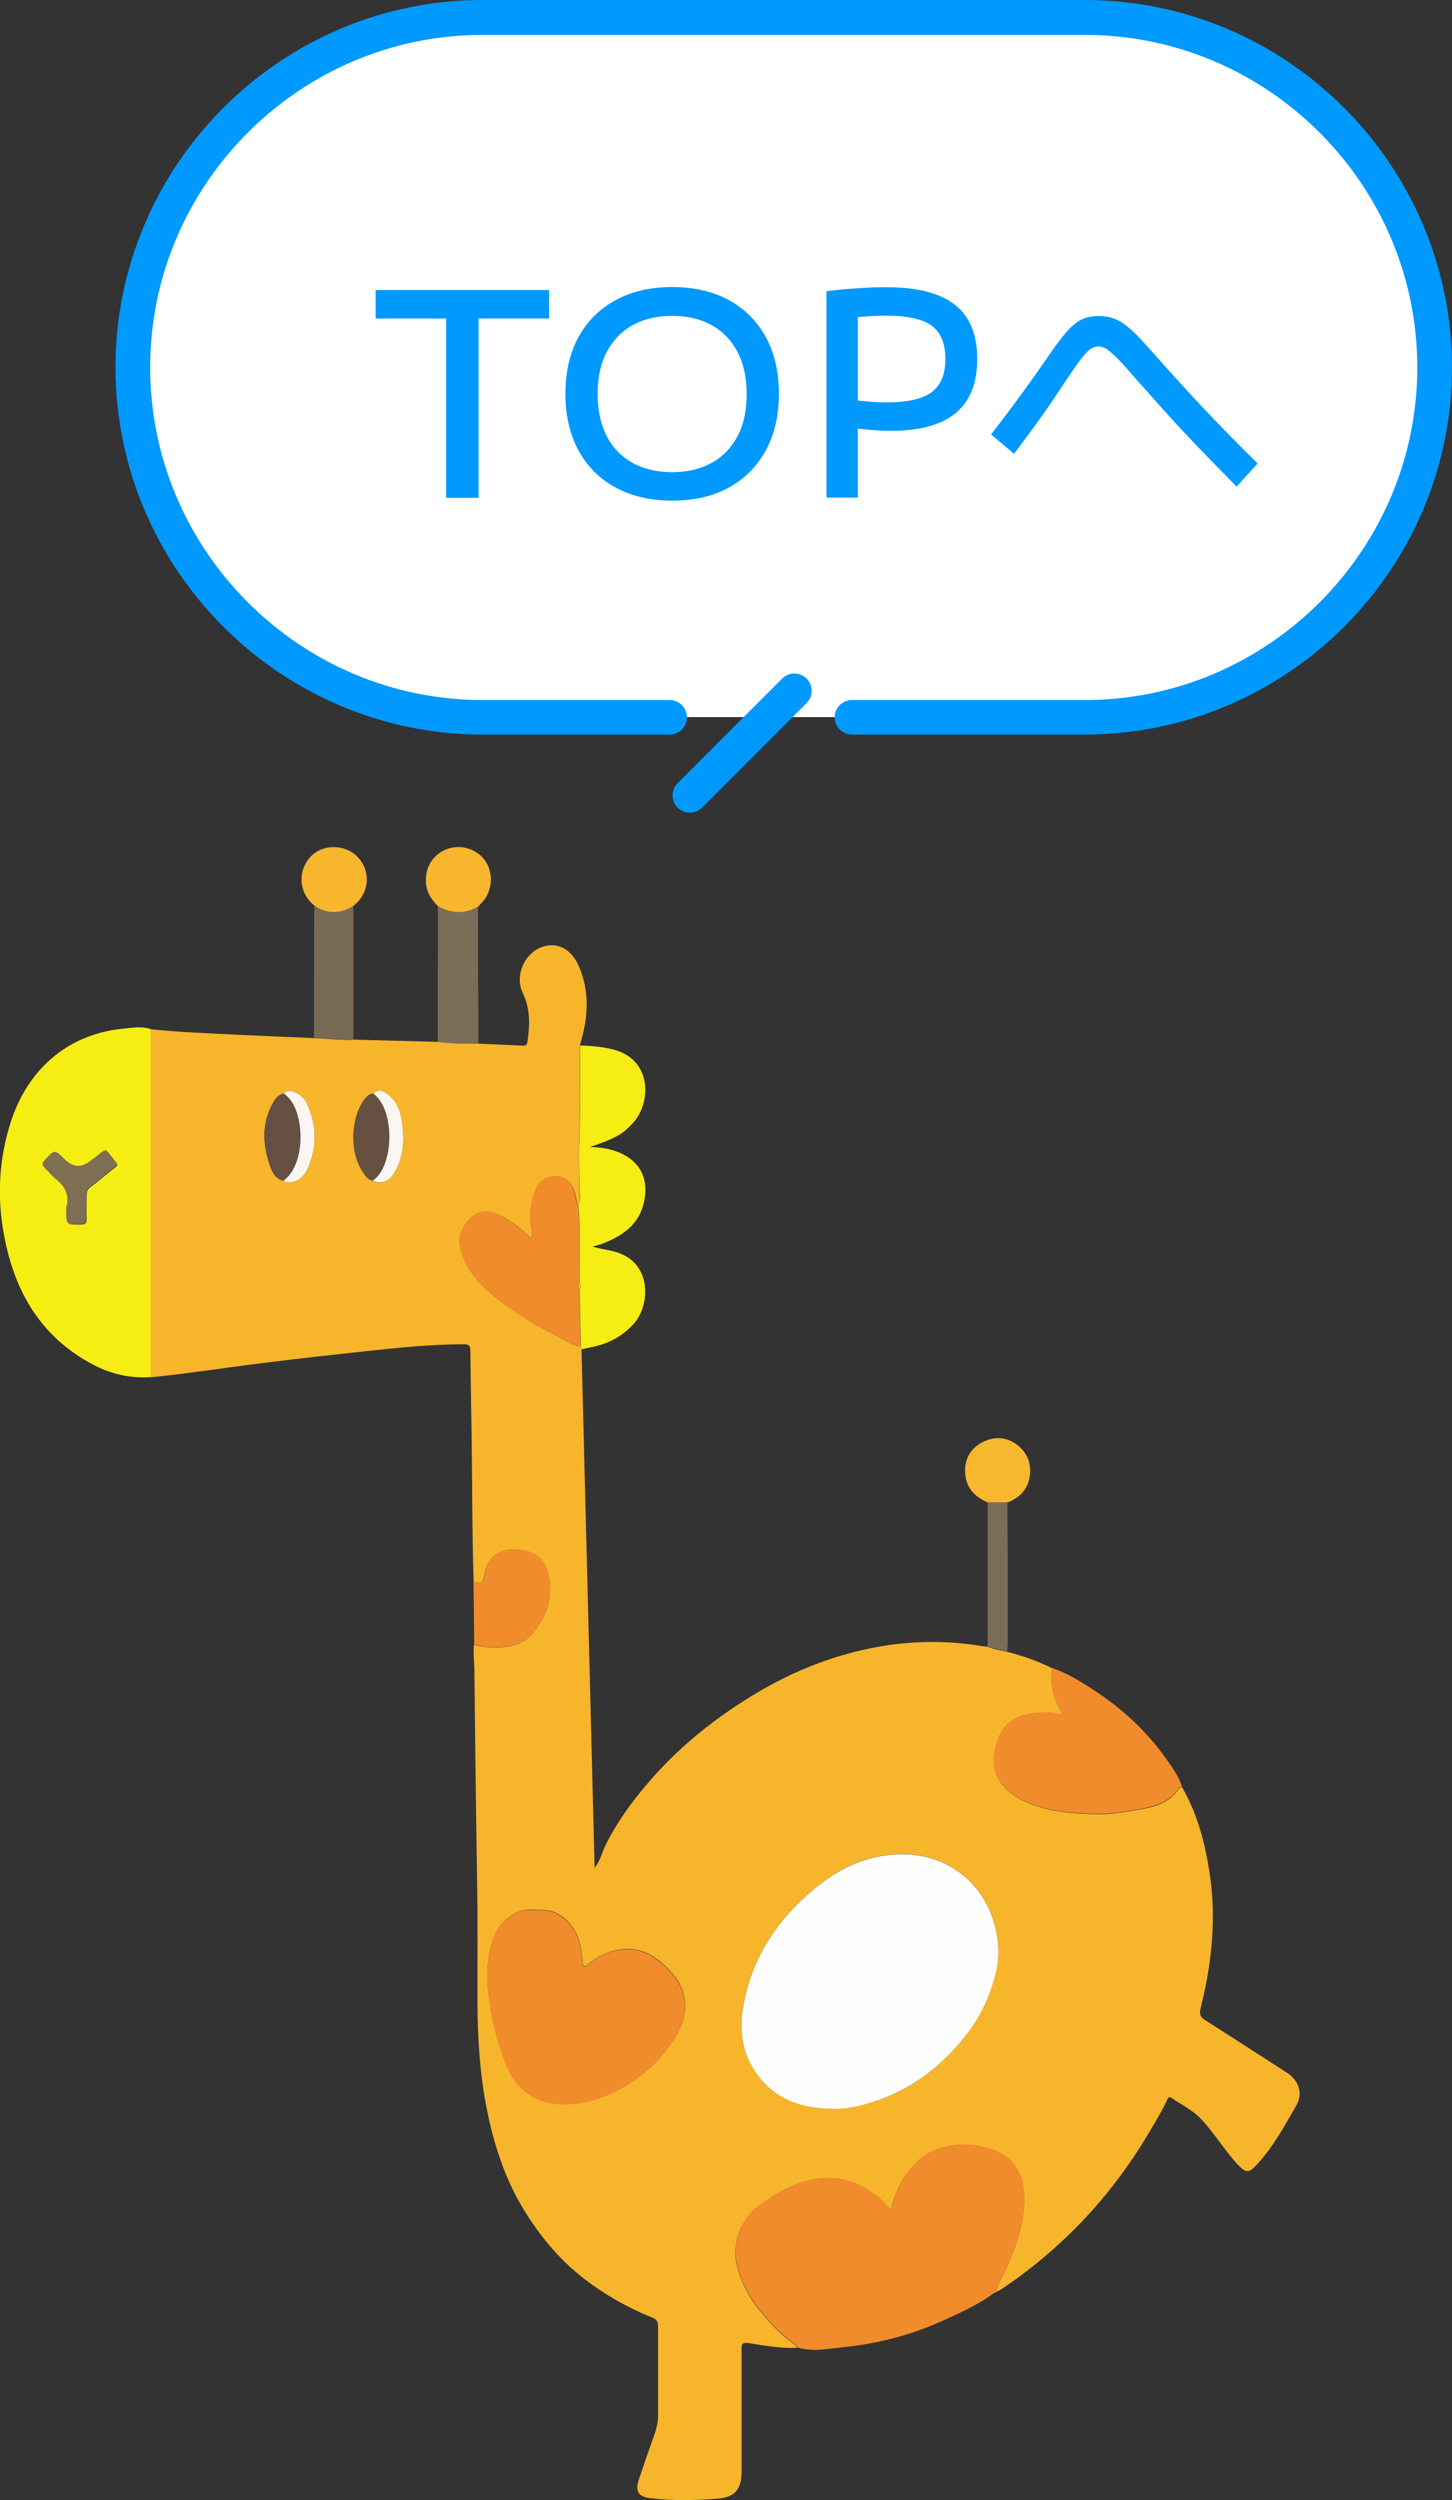<?xml version="1.0" encoding="UTF-8"?>
<svg id="_レイヤー_2" data-name="レイヤー 2" xmlns="http://www.w3.org/2000/svg" viewBox="0 0 76.58 131.78">
  <rect x="0" y="0" width="76.58" height="131.78" fill="#333333" stroke="none"/>
  <g id="text">
    <g>
      <g>
        <g>
          <path d="M75.67,19.36h0c0,10.14-8.3,18.44-18.44,18.44h-31.77c-10.14,0-18.44-8.3-18.44-18.44,0-10.14,8.3-18.44,18.44-18.44h31.77c10.14,0,18.44,8.3,18.44,18.44Z" fill="#fff" stroke-width="0"/>
          <path d="M76.58,19.36c0,10.65-8.7,19.35-19.36,19.36h-12.29c-.5,0-.91-.41-.91-.91,0-.5.41-.91.91-.91h0s12.29,0,12.29,0c4.82,0,9.2-1.97,12.38-5.15,3.18-3.18,5.15-7.56,5.15-12.38,0-4.82-1.97-9.2-5.15-12.38-3.18-3.18-7.56-5.15-12.38-5.15h-31.77c-4.82,0-9.2,1.97-12.38,5.15-3.18,3.18-5.15,7.56-5.15,12.38,0,4.82,1.97,9.2,5.15,12.38,3.18,3.18,7.56,5.15,12.38,5.15h9.87c.5,0,.91.41.91.91,0,.5-.41.91-.91.91h-9.87c-10.65,0-19.35-8.7-19.36-19.36C6.1,8.7,14.8,0,25.45,0h31.77c10.65,0,19.35,8.7,19.36,19.36Z" fill="#09f" stroke-width="0"/>
          <path d="M42.54,35.77c.36.36.36.93,0,1.29l-5.51,5.51c-.36.36-.93.36-1.29,0-.36-.36-.36-.93,0-1.29l5.51-5.51c.36-.36.93-.36,1.29,0Z" fill="#09f" stroke-width="0"/>
        </g>
        <g>
          <path d="M23.53,26.24v-9.45h-3.72v-1.5h9.15v1.5h-3.72v9.45h-1.71Z" fill="#09f" stroke-width="0"/>
          <path d="M35.45,26.39c-1.14,0-2.13-.23-2.98-.69-.85-.46-1.5-1.11-1.96-1.96-.46-.85-.69-1.84-.69-2.98s.23-2.15.69-2.99,1.11-1.49,1.96-1.95c.84-.46,1.84-.69,2.98-.69s2.15.23,2.99.69,1.49,1.11,1.95,1.95.69,1.83.69,2.99-.23,2.13-.69,2.98c-.46.84-1.11,1.5-1.95,1.96s-1.83.69-2.99.69ZM35.45,24.89c.81,0,1.51-.17,2.1-.5s1.04-.81,1.36-1.42.47-1.35.47-2.2-.16-1.58-.47-2.2c-.32-.61-.77-1.09-1.36-1.42s-1.29-.5-2.1-.5-1.51.17-2.1.5-1.04.81-1.36,1.42c-.32.62-.47,1.35-.47,2.2s.16,1.58.47,2.2.77,1.09,1.36,1.42,1.29.5,2.1.5Z" fill="#09f" stroke-width="0"/>
          <path d="M43.59,15.35c.38-.05.76-.09,1.14-.12.38-.03.74-.05,1.09-.07.34-.02.65-.02.92-.02,1.64,0,2.85.31,3.63.93.78.62,1.17,1.57,1.17,2.85s-.38,2.22-1.13,2.85c-.76.63-1.9.94-3.44.94-.34,0-.71-.02-1.1-.05-.39-.04-.88-.09-1.46-.16l.03-1.48c.58.07,1.04.12,1.39.15.34.03.66.04.94.04,1.1,0,1.89-.18,2.37-.54.48-.36.72-.94.72-1.75s-.24-1.39-.72-1.75c-.48-.35-1.27-.53-2.37-.53-.33,0-.7.01-1.1.04-.41.03-.81.08-1.22.15l.79-.92v10.32h-1.65v-10.89Z" fill="#09f" stroke-width="0"/>
          <path d="M65.21,25.64c-.74-.75-1.42-1.45-2.04-2.09-.62-.65-1.2-1.27-1.75-1.88-.54-.61-1.09-1.22-1.63-1.83-.37-.43-.67-.76-.89-.98-.22-.22-.41-.38-.55-.47-.15-.09-.29-.13-.43-.13-.13,0-.27.05-.41.14s-.31.28-.51.54-.47.65-.81,1.16c-.34.52-.72,1.09-1.15,1.7-.43.61-.95,1.32-1.56,2.12l-1.21-1.02c.62-.8,1.16-1.52,1.62-2.15.46-.63.87-1.21,1.23-1.73.43-.64.79-1.13,1.08-1.47s.57-.57.83-.7.56-.19.89-.19c.25,0,.47.03.67.08s.41.15.62.29c.21.14.44.34.71.6.26.26.57.6.94,1.02.91,1.03,1.81,2.01,2.69,2.95.88.93,1.81,1.88,2.78,2.83l-1.12,1.23Z" fill="#09f" stroke-width="0"/>
        </g>
      </g>
      <g>
        <path d="M18.66,54.8c1.48.04,2.95.08,4.43.12.71.08,1.43.11,2.14.09.79.04,1.57.07,2.36.11.17,0,.21-.08.23-.22.13-.87.15-1.72-.24-2.54-.45-.93.07-2.07.95-2.42.85-.34,1.63.09,2.02,1.04.54,1.28.47,2.58.1,3.88-.02.09-.05.17-.07.26,0,1.65.03,3.3-.03,4.95-.03.87,0,1.74,0,2.61,0,.28.09.58-.06.86-.14-.28-.1-.61-.25-.9-.2-.38-.47-.6-.9-.63-.5-.03-.87.21-1.04.62-.29.67-.42,1.38-.27,2.11.03.16.05.34-.02.54-.52-.51-1.03-.95-1.67-1.23-.52-.23-.99-.31-1.45.1-.49.44-.78.96-.61,1.65.3,1.19,1.1,1.99,2.02,2.72.97.77,2.04,1.36,3.13,1.93.38.2.75.49,1.21.51,0,.07.02.13.03.2.23,9.08.46,18.16.69,27.29.3-.36.38-.78.56-1.15.58-1.19,1.34-2.24,2.19-3.24,1.56-1.85,3.42-3.36,5.48-4.63,2.22-1.37,4.61-2.31,7.19-2.7,1.67-.25,3.35-.24,5.02.04.1.02.2.02.3.03.33.15.69.18,1.03.27.81.22,1.61.48,2.36.87-.13.81.08,1.54.46,2.25.02.04.05.1.03.13-.03.07-.11.06-.17.04-.39-.13-.79-.08-1.17-.06-.95.06-1.76.49-2.07,1.58-.13.48-.23.96-.1,1.41.23.79.82,1.32,1.57,1.66,1.19.55,2.47.65,3.74.68.76.02,1.53-.11,2.29-.24.84-.14,1.63-.36,2.13-1.14.02-.03.09-.04.14-.05.81,1.4,1.21,2.93,1.45,4.5.37,2.41.13,4.79-.47,7.15-.07.29-.03.47.23.63,1.44.91,2.87,1.84,4.3,2.76.64.41.89,1.08.52,1.74-.63,1.1-1.24,2.22-2.12,3.16-.38.41-.55.39-.93,0-.73-.77-1.26-1.69-1.99-2.46-.44-.46-1.01-.73-1.52-1.08-.21-.14-.24.07-.29.17-.36.73-.79,1.42-1.21,2.12-1.15,1.85-2.5,3.54-4.09,5.05-1.04.99-2.15,1.89-3.35,2.69-.09.06-.2.11-.3.17.06-.53.4-.95.6-1.43.51-1.19.9-2.4.84-3.71-.04-.89-.39-1.67-1.2-2.13-1.18-.66-3.25-.71-4.39.37-.66.63-1.11,1.37-1.35,2.24-.02.09.05.23-.09.26-.09.02-.15-.08-.21-.14-.32-.37-.71-.65-1.13-.9-.84-.5-1.75-.65-2.71-.48-1.07.19-1.98.72-2.86,1.35-.95.68-1.48,1.96-1.22,3.11.13.58.35,1.12.65,1.64.38.65.89,1.19,1.39,1.74.36.4.82.67,1.2,1.03-.88.06-1.75-.11-2.61-.24-.36-.05-.37.07-.37.34,0,2.15,0,4.3,0,6.45,0,.92-.36,1.34-1.27,1.41-1.17.09-2.34.11-3.5-.02-.68-.08-.86-.36-.64-1.01.26-.78.53-1.56.81-2.34.13-.36.21-.73.2-1.12,0-1.53,0-3.05,0-4.58,0-.26-.08-.39-.32-.48-1.29-.52-2.49-1.2-3.59-2.05-1.36-1.05-2.41-2.35-3.28-3.81-.93-1.58-1.48-3.31-1.84-5.1-.37-1.85-.49-3.73-.5-5.61,0-2.2.02-4.4-.02-6.61-.06-3.63-.1-7.25-.14-10.88,0-.47-.07-.94-.02-1.41.21.05.42.12.63.13.89.05,1.8.03,2.43-.69.75-.86,1.12-1.89.88-3.05-.21-1.01-.81-1.35-1.75-1.41-.79-.05-1.51.43-1.63,1.28-.06.43-.17.59-.58.39-.08-2.4-.07-4.81-.1-7.21-.02-1.64-.06-3.28-.07-4.92,0-.3-.1-.36-.37-.35-1.68,0-3.35.17-5.02.35-1.76.19-3.51.38-5.26.6-1.41.17-2.82.38-4.23.56-.67.09-1.33.16-2,.23,0-6.12,0-12.23,0-18.35,1.44.15,2.88.21,4.32.28,1.43.07,2.86.13,4.29.19.7.02,1.4.12,2.1.09ZM14.96,62.23c.05.03.11.08.16.08.49.07.9-.24,1.16-.85.43-1.05.41-2.1-.03-3.14-.14-.32-.35-.59-.68-.73-.2-.08-.41-.15-.59.05-.24.05-.41.21-.53.41-.66,1.1-.61,2.26-.21,3.41.11.33.29.69.72.78ZM19.68,57.64c-.22.03-.35.17-.48.34-.7.97-.76,2.72-.11,3.72.14.22.27.47.56.54.49.18.85.04,1.14-.44.52-.84.53-1.75.39-2.69-.08-.57-.29-1.08-.76-1.44-.23-.18-.49-.27-.75-.03ZM43.91,111.15c.37,0,.83-.03,1.27-.13,2.52-.56,4.47-1.97,5.98-4.04.67-.92,1.11-1.95,1.37-3.04.22-.93.14-1.86-.16-2.78-.7-2.15-2.67-3.5-4.95-3.43-1.61.05-3.02.66-4.26,1.65-2.13,1.71-3.59,3.86-4,6.62-.17,1.13.02,2.24.69,3.21.96,1.39,2.33,1.93,4.06,1.93ZM36.14,105.65c-.02-.37-.1-.72-.28-1.05-.31-.56-.75-.99-1.25-1.36-.5-.37-1.09-.55-1.71-.5-.71.06-1.34.34-1.88.8-.15.13-.27.16-.29-.1-.02-.23-.04-.45-.08-.68-.14-.79-.48-1.44-1.21-1.87-.45-.27-.93-.2-1.4-.23-.82-.05-1.63.61-1.93,1.31-.46,1.09-.48,2.25-.31,3.39.13.95.32,1.9.66,2.8.23.63.44,1.28.91,1.78.75.79,1.69,1.04,2.75.96,1.01-.07,1.92-.4,2.79-.91.93-.54,1.74-1.24,2.37-2.11.48-.66.88-1.38.87-2.25Z" fill="#f7b52c" stroke-width="0"/>
        <path d="M42.1,123.73c-.39-.36-.84-.64-1.2-1.03-.5-.55-1.01-1.09-1.39-1.74-.3-.52-.52-1.06-.65-1.64-.26-1.15.26-2.43,1.22-3.11.88-.62,1.79-1.15,2.86-1.35.96-.17,1.87-.02,2.71.48.42.25.81.52,1.13.9.06.07.12.17.21.14.13-.03.06-.17.09-.26.23-.88.69-1.61,1.35-2.24,1.14-1.09,3.21-1.03,4.39-.37.81.45,1.16,1.24,1.2,2.13.06,1.3-.33,2.52-.84,3.71-.2.47-.54.89-.6,1.43h0s-.09.05-.14.08c-.86.64-1.84,1.07-2.81,1.51-1.65.74-3.4,1.18-5.2,1.36-.76.08-1.54.24-2.31.03Z" fill="#f08c2b" stroke-width="0"/>
        <path d="M7.94,54.24c0,6.12,0,12.23,0,18.35-1.05.07-2.05-.15-2.98-.63-2.95-1.54-4.33-4.12-4.82-7.29-.29-1.86-.15-3.71.42-5.5.86-2.71,2.92-4.63,5.87-4.94.5-.05,1-.15,1.5.01ZM3.51,63.59c0,.08,0,.15,0,.23,0,.75,0,.74.75.73.23,0,.32-.07.31-.31-.02-.41,0-.81,0-1.22,0-.19.04-.33.21-.45.43-.32.83-.67,1.25-1,.09-.07.21-.14.11-.27-.15-.2-.31-.4-.47-.59-.09-.1-.18-.05-.26.02-.21.17-.42.33-.63.49q-.71.54-1.34-.08c-.55-.54-.55-.54-1.07.04-.15.17-.13.27.02.41.19.17.34.38.54.54.49.38.77.84.6,1.48Z" fill="#f6ed13" stroke-width="0"/>
        <path d="M62.33,94.18s-.12.02-.14.05c-.5.78-1.29.99-2.13,1.14-.76.13-1.53.26-2.29.24-1.27-.03-2.55-.13-3.74-.68-.75-.34-1.34-.87-1.57-1.66-.13-.45-.04-.93.1-1.41.3-1.09,1.12-1.51,2.07-1.58.39-.03.79-.07,1.17.06.06.02.14.02.17-.04.02-.03-.01-.09-.03-.13-.37-.7-.58-1.44-.46-2.25.77.26,1.46.68,2.14,1.12,1.53.99,2.85,2.2,3.9,3.69.32.45.65.9.82,1.44Z" fill="#f08c2b" stroke-width="0"/>
        <path d="M30.66,71.14c0-.07-.02-.13-.03-.2-.02-.99-.04-1.98-.06-2.97.1-.1.1-.21,0-.31-.03-1.37.07-2.75-.07-4.13.15-.28.07-.57.06-.86,0-.87-.04-1.74,0-2.61.06-1.65.03-3.3.03-4.95.66.02,1.31.07,1.95.27,1.86.6,1.81,2.84.79,3.87-.43.43-.64.69-2.22,1.21.53.01.97.08,1.39.23,1.19.43,1.73,1.36,1.48,2.61-.25,1.25-1.15,1.85-2.24,2.27-.14.05-.29.08-.49.14.43.13.83.17,1.21.28,1.95.55,1.86,2.84.93,3.83-.61.65-1.36,1.04-2.24,1.2-.16.03-.32.07-.48.11Z" fill="#f6ed15" stroke-width="0"/>
        <path d="M24.99,83.33c.42.2.53.04.58-.39.11-.85.84-1.33,1.63-1.28.95.06,1.54.4,1.75,1.41.24,1.16-.13,2.19-.88,3.05-.63.72-1.54.74-2.43.69-.21-.01-.42-.09-.63-.13-.01-1.12-.02-2.24-.04-3.36Z" fill="#f08c2b" stroke-width="0"/>
        <path d="M25.23,55.01c-.72.02-1.43,0-2.14-.09,0-2.38,0-4.77.01-7.15.7.37,1.4.42,2.11.02,0,2,0,4.01.02,6.01,0,.41,0,.81,0,1.22Z" fill="#7c6d58" stroke-width="0"/>
        <path d="M18.66,54.8c-.7.03-1.4-.07-2.1-.09,0-2.03,0-4.06.01-6.09,0-.29,0-.58.01-.88.69.45,1.38.44,2.06,0v7.06Z" fill="#796a55" stroke-width="0"/>
        <path d="M25.21,47.79c-.71.41-1.41.36-2.11-.02-.39-.39-.65-.82-.64-1.4.01-.8.49-1.44,1.26-1.66.72-.2,1.54.11,1.92.74.39.65.31,1.53-.19,2.09-.08.08-.16.17-.23.25Z" fill="#f7b62e" stroke-width="0"/>
        <path d="M52.1,79.2c-.74-.32-1.2-.83-1.2-1.68,0-.72.37-1.25,1-1.54.63-.29,1.27-.22,1.82.24.54.46.71,1.07.56,1.75-.14.62-.57,1-1.14,1.23-.34,0-.69,0-1.03,0Z" fill="#f7b72f" stroke-width="0"/>
        <path d="M18.65,47.74c-.69.44-1.38.46-2.06,0-.82-.64-.92-1.78-.23-2.56.63-.71,1.86-.7,2.52.01.7.76.6,1.9-.23,2.55Z" fill="#f7b62e" stroke-width="0"/>
        <path d="M52.1,79.2c.34,0,.69,0,1.03,0,0,1.12.02,2.24.02,3.35,0,1.33,0,2.67,0,4,0,.16-.02.33-.03.49-.34-.09-.7-.12-1.03-.27,0-2.53,0-5.05,0-7.58Z" fill="#7c6d58" stroke-width="0"/>
        <path d="M52.42,120.84s.09-.05.14-.07c-.02.07-.08.08-.14.07Z" fill="#f7b52c" stroke-width="0"/>
        <path d="M43.91,111.15c-1.73,0-3.11-.54-4.06-1.93-.67-.97-.85-2.07-.69-3.21.41-2.76,1.86-4.91,4-6.62,1.24-.99,2.65-1.6,4.26-1.65,2.29-.07,4.25,1.28,4.95,3.43.3.92.38,1.85.16,2.78-.26,1.09-.7,2.12-1.37,3.04-1.51,2.06-3.47,3.47-5.98,4.04-.44.1-.9.14-1.27.13Z" fill="#fefefd" stroke-width="0"/>
        <path d="M36.14,105.65c.01.87-.39,1.59-.87,2.25-.63.87-1.44,1.56-2.37,2.11-.86.5-1.78.83-2.79.91-1.06.08-2-.17-2.75-.96-.48-.5-.68-1.15-.91-1.78-.34-.9-.52-1.85-.66-2.8-.16-1.15-.15-2.3.31-3.39.3-.7,1.11-1.37,1.93-1.31.48.03.95-.04,1.4.23.73.43,1.07,1.08,1.21,1.87.04.22.06.45.08.68.02.26.14.23.29.1.54-.46,1.17-.75,1.88-.8.63-.05,1.21.13,1.71.5.5.37.94.8,1.25,1.36.18.33.27.68.28,1.05Z" fill="#f08c2b" stroke-width="0"/>
        <path d="M30.49,63.54c.14,1.37.04,2.75.07,4.13-.1.1-.1.21,0,.31.02.99.04,1.98.06,2.97-.46-.02-.83-.31-1.21-.51-1.08-.57-2.16-1.16-3.13-1.93-.91-.73-1.72-1.53-2.02-2.72-.17-.69.12-1.21.61-1.65.46-.41.93-.33,1.45-.1.64.29,1.15.72,1.67,1.23.07-.2.05-.37.02-.54-.15-.74-.01-1.45.27-2.11.18-.41.55-.65,1.04-.62.44.03.7.25.9.63.15.29.11.62.25.9Z" fill="#f08c2b" stroke-width="0"/>
        <path d="M19.65,62.24c-.29-.07-.42-.32-.56-.54-.64-1-.59-2.75.11-3.72.12-.17.25-.32.48-.34,1.17.81,1.13,3.84-.03,4.6Z" fill="#655042" stroke-width="0"/>
        <path d="M14.96,62.23c-.42-.09-.6-.45-.72-.78-.4-1.16-.45-2.31.21-3.41.12-.2.28-.36.53-.41.19.15.35.33.47.54.6,1.04.6,3.25-.49,4.05Z" fill="#655042" stroke-width="0"/>
        <path d="M14.96,62.23c1.08-.8,1.09-3.01.49-4.05-.12-.21-.28-.39-.47-.54.18-.2.39-.14.59-.05.34.14.55.41.68.73.44,1.04.46,2.09.03,3.14-.25.62-.67.92-1.16.85-.06,0-.11-.05-.16-.08Z" fill="#faf7f3" stroke-width="0"/>
        <path d="M19.65,62.24c1.16-.76,1.19-3.79.03-4.6.26-.24.51-.15.75.03.47.36.68.87.76,1.44.13.93.12,1.85-.39,2.69-.29.48-.65.62-1.14.44Z" fill="#faf7f3" stroke-width="0"/>
        <path d="M3.51,63.59c.16-.64-.12-1.1-.6-1.48-.2-.16-.35-.36-.54-.54-.15-.14-.18-.24-.02-.41.53-.58.52-.59,1.07-.04q.63.62,1.34.08c.21-.16.42-.32.63-.49.09-.07.18-.12.26-.02.16.19.32.39.47.59.1.13-.02.2-.11.27-.42.33-.82.68-1.25,1-.17.12-.21.26-.21.45,0,.41,0,.81,0,1.22,0,.24-.08.3-.31.31-.75.02-.75.02-.75-.73,0-.08,0-.15,0-.23Z" fill="#7e6f54" stroke-width="0"/>
        <path d="M30.57,67.97c-.11-.1-.11-.2,0-.31.11.1.1.2,0,.31Z" fill="#f7b52c" stroke-width="0"/>
      </g>
    </g>
  </g>
</svg>